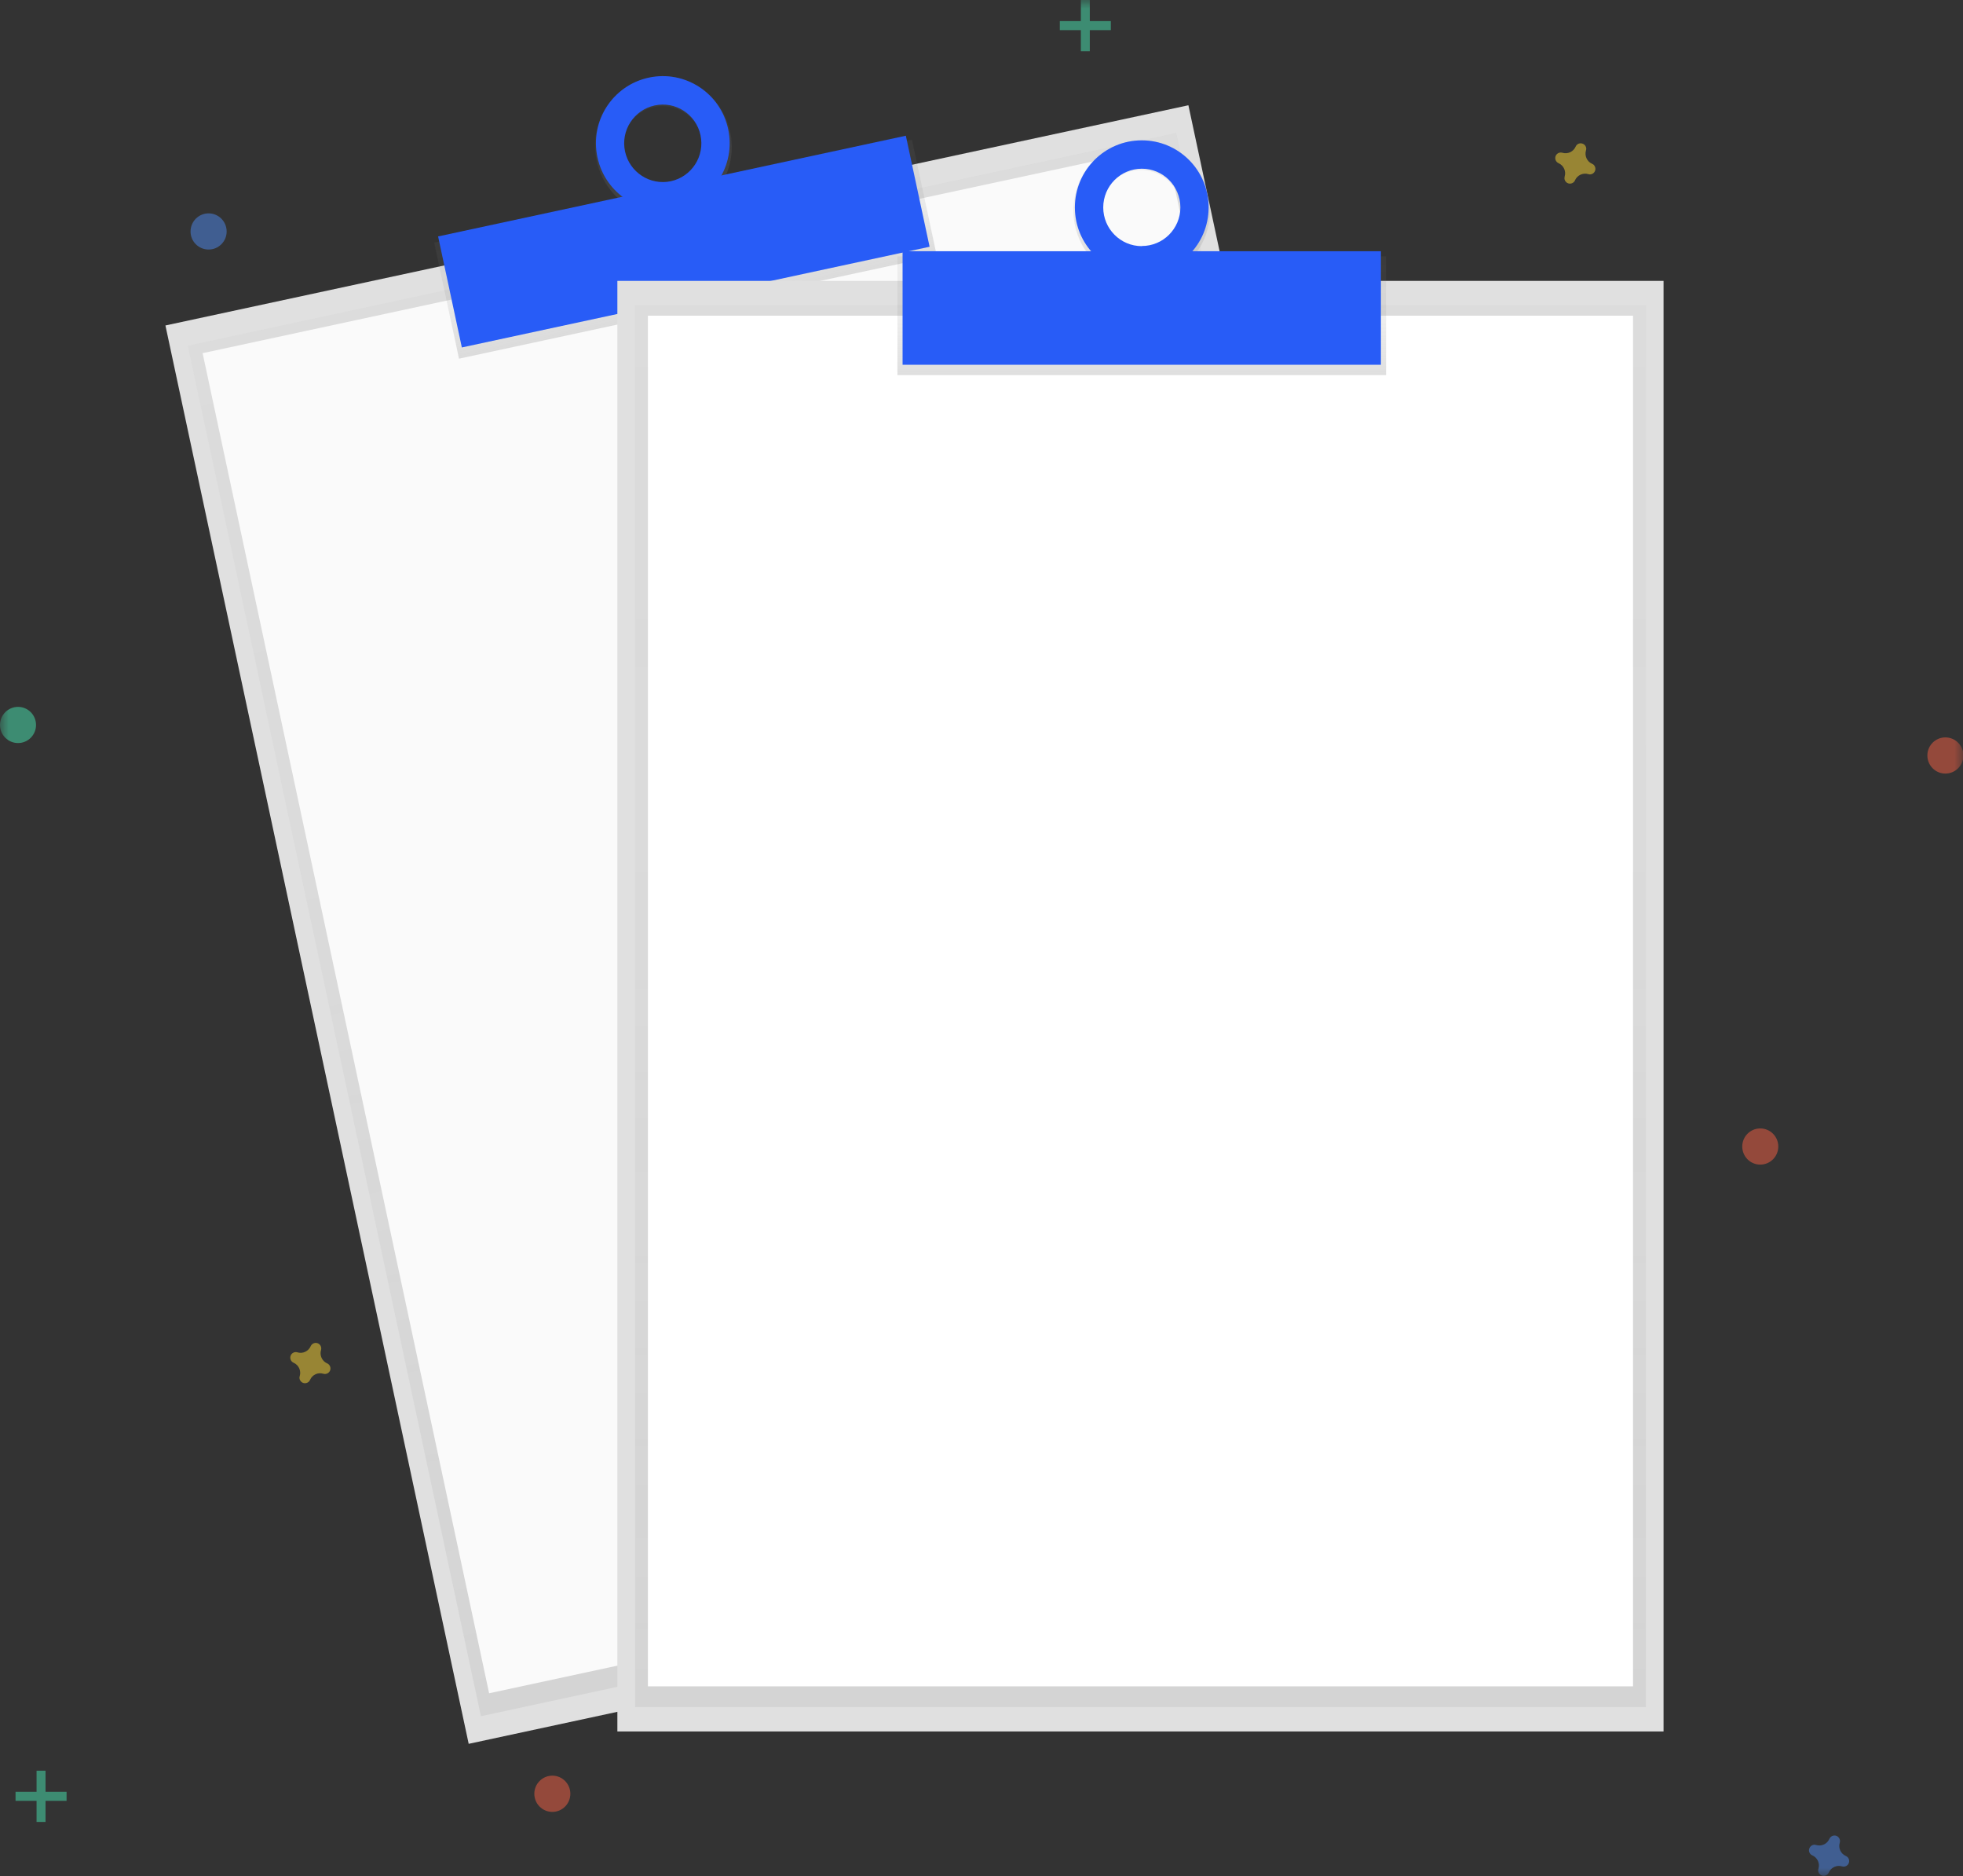 <?xml version="1.0" encoding="UTF-8"?>
<svg xmlns="http://www.w3.org/2000/svg" xmlns:xlink="http://www.w3.org/1999/xlink" width="113px" height="108px" viewBox="0 0 113 108" version="1.1">
<rect x="0" y="0" width="113" height="108" fill="#333333" stroke="none"/>
<defs>
<filter id="alpha" filterUnits="objectBoundingBox" x="0%" y="0%" width="100%" height="100%">
  <feColorMatrix type="matrix" in="SourceGraphic" values="0 0 0 0 1 0 0 0 0 1 0 0 0 0 1 0 0 0 1 0"/>
</filter>
<mask id="mask0">
  <g filter="url(#alpha)">
<rect x="0" y="0" width="113" height="108" style="fill:rgb(0%,0%,0%);fill-opacity:0.502;stroke:none;"/>
  </g>
</mask>
<linearGradient id="linear0" gradientUnits="userSpaceOnUse" x1="539.63" y1="734.6" x2="539.63" y2="151.19" gradientTransform="matrix(0.135,-0.029,0.029,0.135,-37.818,8.99)">
<stop offset="0" style="stop-color:rgb(50.196%,50.196%,50.196%);stop-opacity:0.251;"/>
<stop offset="0.54" style="stop-color:rgb(50.196%,50.196%,50.196%);stop-opacity:0.122;"/>
<stop offset="1" style="stop-color:rgb(50.196%,50.196%,50.196%);stop-opacity:0.102;"/>
</linearGradient>
<clipPath id="clip1">
  <rect x="0" y="0" width="114" height="108"/>
</clipPath>
<g id="surface5" clip-path="url(#clip1)">
<path style=" stroke:none;fill-rule:nonzero;fill:url(#linear0);" d="M 10.816 19.902 L 67.711 7.652 L 84.574 86.535 L 27.684 98.785 Z M 10.816 19.902 "/>
</g>
<linearGradient id="linear1" gradientUnits="userSpaceOnUse" x1="540.17" y1="180.2" x2="540.17" y2="130.75" gradientTransform="matrix(0.135,-0.029,0.029,0.135,-37.818,8.991)">
<stop offset="0" style="stop-color:rgb(50.196%,50.196%,50.196%);stop-opacity:0.251;"/>
<stop offset="0.54" style="stop-color:rgb(50.196%,50.196%,50.196%);stop-opacity:0.122;"/>
<stop offset="1" style="stop-color:rgb(50.196%,50.196%,50.196%);stop-opacity:0.102;"/>
</linearGradient>
<linearGradient id="linear2" gradientUnits="userSpaceOnUse" x1="540.17" y1="140.86" x2="540.17" y2="82.43" gradientTransform="matrix(0.135,-0.029,0.029,0.135,-37.818,8.99)">
<stop offset="0" style="stop-color:rgb(50.196%,50.196%,50.196%);stop-opacity:0.251;"/>
<stop offset="0.54" style="stop-color:rgb(50.196%,50.196%,50.196%);stop-opacity:0.122;"/>
<stop offset="1" style="stop-color:rgb(50.196%,50.196%,50.196%);stop-opacity:0.102;"/>
</linearGradient>
<mask id="mask1">
  <g filter="url(#alpha)">
<rect x="0" y="0" width="113" height="108" style="fill:rgb(0%,0%,0%);fill-opacity:0.502;stroke:none;"/>
  </g>
</mask>
<linearGradient id="linear3" gradientUnits="userSpaceOnUse" x1="476.4" y1="710.53" x2="476.4" y2="127.12" gradientTransform="matrix(0.138,0,0,0.138,0,-0)">
<stop offset="0" style="stop-color:rgb(50.196%,50.196%,50.196%);stop-opacity:0.251;"/>
<stop offset="0.54" style="stop-color:rgb(50.196%,50.196%,50.196%);stop-opacity:0.122;"/>
<stop offset="1" style="stop-color:rgb(50.196%,50.196%,50.196%);stop-opacity:0.102;"/>
</linearGradient>
<clipPath id="clip2">
  <rect x="0" y="0" width="114" height="108"/>
</clipPath>
<g id="surface8" clip-path="url(#clip2)">
<path style=" stroke:none;fill-rule:nonzero;fill:url(#linear3);" d="M 36.559 17.578 L 94.746 17.578 L 94.746 98.254 L 36.559 98.254 Z M 36.559 17.578 "/>
</g>
<linearGradient id="linear4" gradientUnits="userSpaceOnUse" x1="476.94" y1="156.13" x2="476.94" y2="106.68" gradientTransform="matrix(0.138,0,0,0.138,0,-0)">
<stop offset="0" style="stop-color:rgb(50.196%,50.196%,50.196%);stop-opacity:0.251;"/>
<stop offset="0.54" style="stop-color:rgb(50.196%,50.196%,50.196%);stop-opacity:0.122;"/>
<stop offset="1" style="stop-color:rgb(50.196%,50.196%,50.196%);stop-opacity:0.102;"/>
</linearGradient>
<linearGradient id="linear5" gradientUnits="userSpaceOnUse" x1="666.86" y1="176.39" x2="666.86" y2="117.95" gradientTransform="matrix(0.138,0,0,0.138,-26.172,-8.24)">
<stop offset="0" style="stop-color:rgb(50.196%,50.196%,50.196%);stop-opacity:0.251;"/>
<stop offset="0.54" style="stop-color:rgb(50.196%,50.196%,50.196%);stop-opacity:0.122;"/>
<stop offset="1" style="stop-color:rgb(50.196%,50.196%,50.196%);stop-opacity:0.102;"/>
</linearGradient>
<mask id="mask2">
  <g filter="url(#alpha)">
<rect x="0" y="0" width="113" height="108" style="fill:rgb(0%,0%,0%);fill-opacity:0.502;stroke:none;"/>
  </g>
</mask>
<clipPath id="clip3">
  <rect x="0" y="0" width="114" height="108"/>
</clipPath>
<g id="surface11" clip-path="url(#clip3)">
<path style=" stroke:none;fill-rule:nonzero;fill:rgb(27.843%,90.196%,69.412%);fill-opacity:1;" d="M 2.105 101.922 L 2.621 101.922 L 2.621 104.871 L 2.105 104.871 Z M 2.105 101.922 "/>
<path style=" stroke:none;fill-rule:nonzero;fill:rgb(27.843%,90.196%,69.412%);fill-opacity:1;" d="M 3.832 103.137 L 3.832 103.656 L 0.895 103.656 L 0.895 103.137 Z M 3.832 103.137 "/>
</g>
<mask id="mask3">
  <g filter="url(#alpha)">
<rect x="0" y="0" width="113" height="108" style="fill:rgb(0%,0%,0%);fill-opacity:0.502;stroke:none;"/>
  </g>
</mask>
<clipPath id="clip4">
  <rect x="0" y="0" width="114" height="108"/>
</clipPath>
<g id="surface14" clip-path="url(#clip4)">
<path style=" stroke:none;fill-rule:nonzero;fill:rgb(27.843%,90.196%,69.412%);fill-opacity:1;" d="M 62.219 0 L 62.734 0 L 62.734 2.949 L 62.219 2.949 Z M 62.219 0 "/>
<path style=" stroke:none;fill-rule:nonzero;fill:rgb(27.843%,90.196%,69.412%);fill-opacity:1;" d="M 63.945 1.215 L 63.945 1.734 L 61.008 1.734 L 61.008 1.215 Z M 63.945 1.215 "/>
</g>
<mask id="mask4">
  <g filter="url(#alpha)">
<rect x="0" y="0" width="113" height="108" style="fill:rgb(0%,0%,0%);fill-opacity:0.502;stroke:none;"/>
  </g>
</mask>
<clipPath id="clip5">
  <rect x="0" y="0" width="114" height="108"/>
</clipPath>
<g id="surface17" clip-path="url(#clip5)">
<path style=" stroke:none;fill-rule:nonzero;fill:rgb(30.196%,54.118%,94.118%);fill-opacity:1;" d="M 106.258 106.832 C 105.961 106.703 105.809 106.371 105.906 106.062 C 105.91 106.039 105.918 106.016 105.918 105.992 C 105.926 105.852 105.844 105.723 105.711 105.672 C 105.578 105.625 105.43 105.668 105.348 105.781 C 105.332 105.801 105.32 105.82 105.309 105.844 C 105.184 106.141 104.852 106.293 104.543 106.199 C 104.52 106.191 104.496 106.188 104.473 106.184 C 104.332 106.176 104.203 106.262 104.156 106.395 C 104.105 106.523 104.148 106.672 104.262 106.758 C 104.281 106.773 104.301 106.785 104.324 106.793 C 104.621 106.922 104.773 107.254 104.68 107.562 C 104.672 107.586 104.664 107.609 104.664 107.637 C 104.656 107.777 104.738 107.906 104.871 107.953 C 105.004 108.004 105.152 107.957 105.234 107.848 C 105.25 107.828 105.262 107.805 105.273 107.785 C 105.402 107.488 105.73 107.336 106.039 107.43 C 106.062 107.438 106.086 107.441 106.109 107.441 C 106.25 107.453 106.379 107.367 106.426 107.234 C 106.477 107.102 106.434 106.953 106.32 106.867 C 106.301 106.855 106.281 106.844 106.258 106.832 Z M 106.258 106.832 "/>
</g>
<mask id="mask5">
  <g filter="url(#alpha)">
<rect x="0" y="0" width="113" height="108" style="fill:rgb(0%,0%,0%);fill-opacity:0.502;stroke:none;"/>
  </g>
</mask>
<clipPath id="clip6">
  <rect x="0" y="0" width="114" height="108"/>
</clipPath>
<g id="surface20" clip-path="url(#clip6)">
<path style=" stroke:none;fill-rule:nonzero;fill:rgb(99.216%,84.706%,20.784%);fill-opacity:1;" d="M 18.832 78.477 C 18.539 78.348 18.387 78.016 18.48 77.707 C 18.488 77.684 18.492 77.66 18.492 77.637 C 18.5 77.496 18.418 77.367 18.285 77.316 C 18.152 77.27 18.008 77.312 17.922 77.426 C 17.906 77.441 17.895 77.465 17.887 77.484 C 17.758 77.781 17.426 77.938 17.117 77.84 C 17.094 77.836 17.07 77.828 17.047 77.828 C 16.906 77.82 16.777 77.902 16.73 78.035 C 16.68 78.168 16.727 78.316 16.836 78.402 C 16.855 78.418 16.879 78.43 16.898 78.438 C 17.195 78.566 17.348 78.898 17.254 79.207 C 17.246 79.23 17.242 79.254 17.238 79.277 C 17.23 79.418 17.316 79.547 17.445 79.598 C 17.578 79.645 17.727 79.602 17.812 79.488 C 17.824 79.469 17.836 79.449 17.848 79.426 C 17.977 79.129 18.305 78.977 18.613 79.074 C 18.637 79.078 18.66 79.086 18.684 79.086 C 18.824 79.094 18.953 79.012 19.004 78.879 C 19.051 78.746 19.008 78.598 18.895 78.512 C 18.875 78.496 18.855 78.484 18.832 78.477 Z M 18.832 78.477 "/>
</g>
<mask id="mask6">
  <g filter="url(#alpha)">
<rect x="0" y="0" width="113" height="108" style="fill:rgb(0%,0%,0%);fill-opacity:0.502;stroke:none;"/>
  </g>
</mask>
<clipPath id="clip7">
  <rect x="0" y="0" width="114" height="108"/>
</clipPath>
<g id="surface23" clip-path="url(#clip7)">
<path style=" stroke:none;fill-rule:nonzero;fill:rgb(99.216%,84.706%,20.784%);fill-opacity:1;" d="M 91.652 9.43 C 91.355 9.301 91.203 8.969 91.297 8.656 C 91.305 8.637 91.309 8.613 91.312 8.586 C 91.32 8.445 91.234 8.316 91.102 8.27 C 90.973 8.219 90.824 8.262 90.738 8.375 C 90.727 8.395 90.711 8.418 90.703 8.438 C 90.574 8.734 90.246 8.887 89.938 8.793 C 89.914 8.785 89.891 8.781 89.867 8.781 C 89.727 8.77 89.598 8.855 89.547 8.988 C 89.5 9.121 89.543 9.27 89.656 9.355 C 89.672 9.367 89.695 9.379 89.715 9.391 C 90.012 9.52 90.164 9.852 90.07 10.16 C 90.062 10.184 90.059 10.207 90.059 10.23 C 90.047 10.371 90.133 10.5 90.266 10.551 C 90.395 10.598 90.543 10.555 90.629 10.441 C 90.645 10.422 90.656 10.402 90.664 10.379 C 90.793 10.082 91.125 9.93 91.434 10.023 C 91.453 10.031 91.48 10.035 91.504 10.039 C 91.641 10.047 91.773 9.961 91.82 9.828 C 91.867 9.699 91.824 9.551 91.715 9.465 C 91.695 9.449 91.672 9.438 91.652 9.43 Z M 91.652 9.43 "/>
</g>
<mask id="mask7">
  <g filter="url(#alpha)">
<rect x="0" y="0" width="113" height="108" style="fill:rgb(0%,0%,0%);fill-opacity:0.502;stroke:none;"/>
  </g>
</mask>
<clipPath id="clip8">
  <rect x="0" y="0" width="114" height="108"/>
</clipPath>
<g id="surface26" clip-path="url(#clip8)">
<path style=" stroke:none;fill-rule:nonzero;fill:rgb(96.078%,37.255%,26.667%);fill-opacity:1;" d="M 113.023 43.484 C 113.023 44.062 112.559 44.527 111.984 44.527 C 111.414 44.527 110.949 44.062 110.949 43.484 C 110.949 42.91 111.414 42.445 111.984 42.445 C 112.559 42.445 113.023 42.91 113.023 43.484 Z M 113.023 43.484 "/>
</g>
<mask id="mask8">
  <g filter="url(#alpha)">
<rect x="0" y="0" width="113" height="108" style="fill:rgb(0%,0%,0%);fill-opacity:0.502;stroke:none;"/>
  </g>
</mask>
<clipPath id="clip9">
  <rect x="0" y="0" width="114" height="108"/>
</clipPath>
<g id="surface29" clip-path="url(#clip9)">
<path style=" stroke:none;fill-rule:nonzero;fill:rgb(96.078%,37.255%,26.667%);fill-opacity:1;" d="M 32.832 103.25 C 32.832 103.824 32.367 104.293 31.797 104.293 C 31.223 104.293 30.758 103.824 30.758 103.25 C 30.758 102.676 31.223 102.207 31.797 102.207 C 32.367 102.207 32.832 102.676 32.832 103.25 Z M 32.832 103.25 "/>
</g>
<mask id="mask9">
  <g filter="url(#alpha)">
<rect x="0" y="0" width="113" height="108" style="fill:rgb(0%,0%,0%);fill-opacity:0.502;stroke:none;"/>
  </g>
</mask>
<clipPath id="clip10">
  <rect x="0" y="0" width="114" height="108"/>
</clipPath>
<g id="surface32" clip-path="url(#clip10)">
<path style=" stroke:none;fill-rule:nonzero;fill:rgb(96.078%,37.255%,26.667%);fill-opacity:1;" d="M 102.367 65.992 C 102.367 66.57 101.902 67.035 101.328 67.035 C 100.758 67.035 100.293 66.57 100.293 65.992 C 100.293 65.418 100.758 64.953 101.328 64.953 C 101.902 64.953 102.367 65.418 102.367 65.992 Z M 102.367 65.992 "/>
</g>
<mask id="mask10">
  <g filter="url(#alpha)">
<rect x="0" y="0" width="113" height="108" style="fill:rgb(0%,0%,0%);fill-opacity:0.502;stroke:none;"/>
  </g>
</mask>
<clipPath id="clip11">
  <rect x="0" y="0" width="114" height="108"/>
</clipPath>
<g id="surface35" clip-path="url(#clip11)">
<path style=" stroke:none;fill-rule:nonzero;fill:rgb(30.196%,54.118%,94.118%);fill-opacity:1;" d="M 13.047 13.324 C 13.047 13.898 12.582 14.363 12.008 14.363 C 11.434 14.363 10.969 13.898 10.969 13.324 C 10.969 12.75 11.434 12.281 12.008 12.281 C 12.582 12.281 13.047 12.75 13.047 13.324 Z M 13.047 13.324 "/>
</g>
<mask id="mask11">
  <g filter="url(#alpha)">
<rect x="0" y="0" width="113" height="108" style="fill:rgb(0%,0%,0%);fill-opacity:0.502;stroke:none;"/>
  </g>
</mask>
<clipPath id="clip12">
  <rect x="0" y="0" width="114" height="108"/>
</clipPath>
<g id="surface38" clip-path="url(#clip12)">
<path style=" stroke:none;fill-rule:nonzero;fill:rgb(27.843%,90.196%,69.412%);fill-opacity:1;" d="M 2.074 41.73 C 2.074 42.305 1.609 42.77 1.039 42.77 C 0.465 42.77 0 42.305 0 41.73 C 0 41.152 0.465 40.688 1.039 40.688 C 1.609 40.688 2.074 41.152 2.074 41.73 Z M 2.074 41.73 "/>
</g>
</defs>
<g id="surface1">
<path style=" stroke:none;fill-rule:nonzero;fill:rgb(87.843%,87.843%,87.843%);fill-opacity:1;" d="M 9.523 18.734 L 68.41 6.059 L 85.863 87.699 L 26.98 100.375 Z M 9.523 18.734 "/>
<use xlink:href="#surface5" mask="url(#mask0)"/>
<path style=" stroke:none;fill-rule:nonzero;fill:rgb(98.039%,98.039%,98.039%);fill-opacity:1;" d="M 11.664 20.328 L 67.109 8.391 L 83.602 85.527 L 28.156 97.465 Z M 11.664 20.328 "/>
<path style=" stroke:none;fill-rule:nonzero;fill:url(#linear1);" d="M 24.992 13.961 L 52.496 8.039 L 53.926 14.723 L 26.422 20.645 Z M 24.992 13.961 "/>
<path style=" stroke:none;fill-rule:nonzero;fill:url(#linear2);" d="M 37.348 4.469 C 35.223 4.926 33.879 7.066 34.348 9.246 C 34.812 11.426 36.914 12.824 39.031 12.367 C 41.152 11.91 42.5 9.77 42.031 7.59 C 41.566 5.41 39.469 4.012 37.348 4.469 Z M 38.68 10.703 C 37.762 10.926 36.801 10.566 36.25 9.797 C 35.703 9.027 35.672 8 36.172 7.195 C 36.676 6.395 37.609 5.977 38.539 6.141 C 39.469 6.305 40.207 7.016 40.41 7.938 C 40.547 8.535 40.441 9.164 40.117 9.684 C 39.793 10.203 39.273 10.57 38.68 10.703 Z M 38.68 10.703 "/>
<path style=" stroke:none;fill-rule:nonzero;fill:rgb(15.686%,36.078%,96.863%);fill-opacity:1;" d="M 25.219 13.609 L 52.145 7.812 L 53.512 14.203 L 26.586 20 Z M 25.219 13.609 "/>
<path style=" stroke:none;fill-rule:nonzero;fill:rgb(15.686%,36.078%,96.863%);fill-opacity:1;" d="M 37.348 4.469 C 35.27 4.914 33.945 6.969 34.391 9.055 C 34.836 11.141 36.883 12.469 38.961 12.02 C 41.039 11.574 42.363 9.52 41.918 7.434 C 41.473 5.348 39.426 4.02 37.348 4.469 Z M 38.621 10.43 C 37.422 10.688 36.238 9.918 35.98 8.715 C 35.723 7.512 36.488 6.328 37.688 6.07 C 38.887 5.812 40.07 6.578 40.324 7.781 C 40.582 8.984 39.82 10.168 38.621 10.43 Z M 38.621 10.43 "/>
<path style=" stroke:none;fill-rule:nonzero;fill:rgb(87.843%,87.843%,87.843%);fill-opacity:1;" d="M 35.539 16.168 L 95.762 16.168 L 95.762 99.664 L 35.539 99.664 Z M 35.539 16.168 "/>
<use xlink:href="#surface8" mask="url(#mask1)"/>
<path style=" stroke:none;fill-rule:nonzero;fill:rgb(100%,100%,100%);fill-opacity:1;" d="M 37.297 18.172 L 94.004 18.172 L 94.004 97.066 L 37.297 97.066 Z M 37.297 18.172 "/>
<path style=" stroke:none;fill-rule:nonzero;fill:url(#linear4);" d="M 51.66 14.754 L 79.789 14.754 L 79.789 21.59 L 51.66 21.59 Z M 51.66 14.754 "/>
<path style=" stroke:none;fill-rule:nonzero;fill:url(#linear5);" d="M 65.727 8.078 C 63.555 8.078 61.793 9.887 61.793 12.117 C 61.793 14.352 63.555 16.16 65.727 16.16 C 67.895 16.16 69.656 14.352 69.656 12.117 C 69.656 9.887 67.895 8.078 65.727 8.078 Z M 65.727 14.449 C 64.781 14.473 63.918 13.918 63.539 13.051 C 63.164 12.18 63.348 11.168 64.008 10.488 C 64.668 9.812 65.672 9.602 66.547 9.961 C 67.422 10.316 67.992 11.168 67.992 12.117 C 68.004 13.387 66.988 14.422 65.727 14.438 Z M 65.727 14.449 "/>
<path style=" stroke:none;fill-rule:nonzero;fill:rgb(15.686%,36.078%,96.863%);fill-opacity:1;" d="M 51.957 14.461 L 79.492 14.461 L 79.492 20.996 L 51.957 20.996 Z M 51.957 14.461 "/>
<path style=" stroke:none;fill-rule:nonzero;fill:rgb(15.686%,36.078%,96.863%);fill-opacity:1;" d="M 65.727 8.078 C 63.598 8.078 61.875 9.805 61.875 11.941 C 61.875 14.074 63.598 15.801 65.727 15.801 C 67.852 15.801 69.574 14.074 69.574 11.941 C 69.574 9.805 67.852 8.078 65.727 8.078 Z M 65.727 14.168 C 64.5 14.168 63.508 13.168 63.508 11.941 C 63.508 10.711 64.5 9.711 65.727 9.711 C 66.949 9.707 67.945 10.703 67.949 11.934 C 67.949 13.164 66.953 14.164 65.727 14.16 Z M 65.727 14.168 "/>
<use xlink:href="#surface11" mask="url(#mask2)"/>
<use xlink:href="#surface14" mask="url(#mask3)"/>
<use xlink:href="#surface17" mask="url(#mask4)"/>
<use xlink:href="#surface20" mask="url(#mask5)"/>
<use xlink:href="#surface23" mask="url(#mask6)"/>
<use xlink:href="#surface26" mask="url(#mask7)"/>
<use xlink:href="#surface29" mask="url(#mask8)"/>
<use xlink:href="#surface32" mask="url(#mask9)"/>
<use xlink:href="#surface35" mask="url(#mask10)"/>
<use xlink:href="#surface38" mask="url(#mask11)"/>
</g>
</svg>
